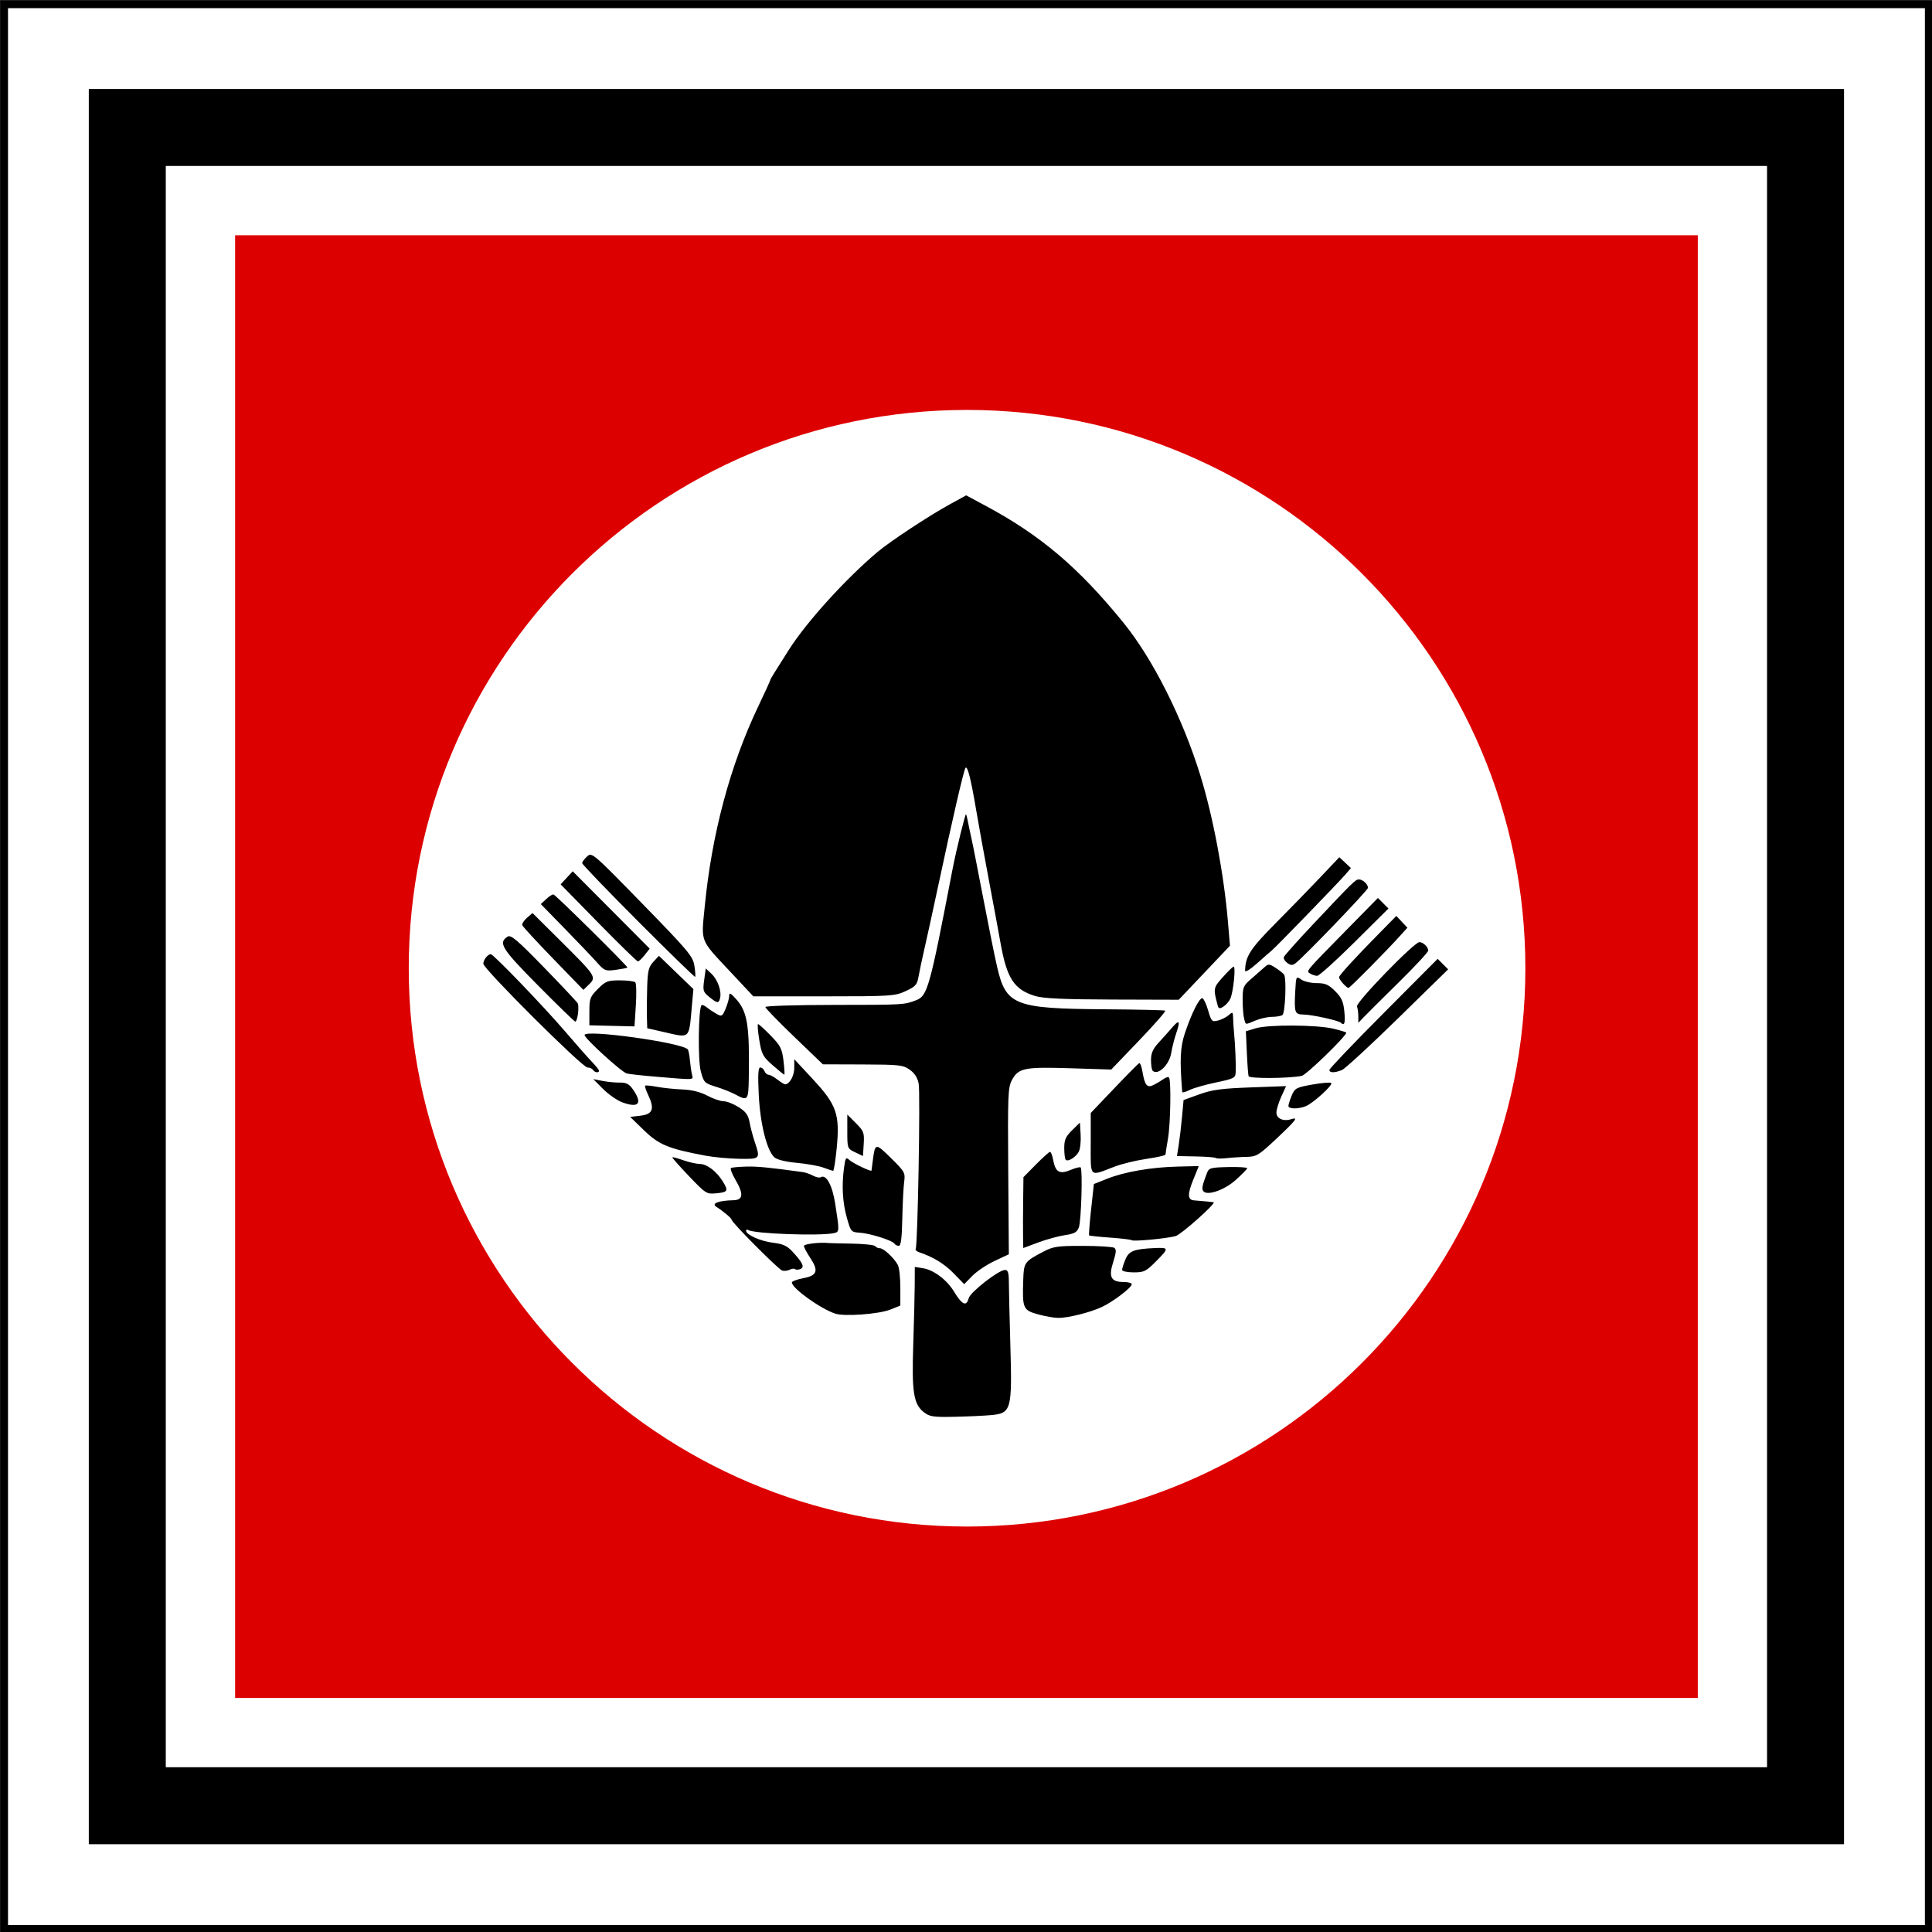 <?xml version="1.0" encoding="UTF-8" standalone="no"?>
<!-- Created with Inkscape (http://www.inkscape.org/) -->

<svg
   xmlns:dc="http://purl.org/dc/elements/1.1/"
   xmlns:cc="http://creativecommons.org/ns#"
   xmlns:rdf="http://www.w3.org/1999/02/22-rdf-syntax-ns#"
   xmlns:svg="http://www.w3.org/2000/svg"
   xmlns="http://www.w3.org/2000/svg"
   xmlns:sodipodi="http://sodipodi.sourceforge.net/DTD/sodipodi-0.dtd"
   xmlns:inkscape="http://www.inkscape.org/namespaces/inkscape"
   width="391"
   height="391"
   id="svg4032"
   version="1.1"
   inkscape:version="0.48.4 r9939"
   sodipodi:docname="Neues Dokument 3">
  <rect width="100%" height="100%" fill="#333333" stroke="none"/>
  <defs
     id="defs4034" />
  <sodipodi:namedview
     id="base"
     pagecolor="#ffffff"
     bordercolor="#666666"
     borderopacity="1.0"
     inkscape:pageopacity="0.0"
     inkscape:pageshadow="2"
     inkscape:zoom="0.95305697"
     inkscape:cx="195.5"
     inkscape:cy="195.5"
     inkscape:document-units="px"
     inkscape:current-layer="layer1"
     showgrid="false"
     fit-margin-top="0"
     fit-margin-left="0"
     fit-margin-right="0"
     fit-margin-bottom="0"
     inkscape:window-width="1024"
     inkscape:window-height="742"
     inkscape:window-x="-4"
     inkscape:window-y="-4"
     inkscape:window-maximized="1" />
  <g
     inkscape:label="Ebene 1"
     inkscape:groupmode="layer"
     id="layer1"
     transform="translate(-177.349,-306.858)">
    <g
       transform="matrix(1.558,0,0,1.558,-192.037,-301.45)"
       id="g4009">
      <rect
         y="391.002"
         x="237.63"
         height="250"
         width="250"
         id="rect2982"
         style="fill:#ffffff;fill-opacity:1;stroke:#000000" />
      <rect
         style="fill:#dd0000;fill-opacity:1;stroke:none"
         id="rect3214"
         width="190"
         height="190"
         x="267.63"
         y="421.002" />
      <path
         transform="matrix(1.478,0,0,1.478,103.404,-183.003)"
         d="m 224.511,473.083 c 0,27.099 -21.968,49.068 -49.068,49.068 -27.099,0 -49.068,-21.968 -49.068,-49.068 0,-27.099 21.968,-49.068 49.068,-49.068 27.099,0 49.068,21.968 49.068,49.068 z"
         sodipodi:ry="49.067558"
         sodipodi:rx="49.067558"
         sodipodi:cy="473.08261"
         sodipodi:cx="175.44299"
         id="path3754"
         style="fill:#ffffff;fill-opacity:1;stroke:none"
         sodipodi:type="arc" />
      <path
         sodipodi:nodetypes="cscccsssssssccsssssssssccssssssssscccccsssscccsssscsssscccscccccccssssssssssssssssssccsssscccccssssssccccssssssssssccssccccccsssccsssssccssssccccsssssssssccsssssssscccssccscccscccccsssssssssscccccccccccssssscccccccccsssscccccssccsssssssssccssssssssssccssssscccccsssccsssssccssssssccssssscccccccsccccscccccccsssccccccssssssssccssssssccssssccssssccccsssscccccsccsssssssscccssssscccsscccccccscccccccscccccsccssssscccccccsccscccccsscccccsssccsssssccccccccsc"
         id="path2449"
         d="m 357.091,573.881 c -1.332,-1.048 -1.576,-2.607 -1.372,-8.77 0.1,-3.014 0.186,-6.519 0.192,-7.79 l 0.01,-2.311 1.09,0.177 c 1.368,0.222 3.075,1.506 3.977,2.991 1.075,1.769 1.647,2.035 1.933,0.896 0.197,-0.783 3.899,-3.669 4.708,-3.669 0.398,0 0.505,0.345 0.51,1.644 0.004,0.904 0.092,4.603 0.196,8.219 0.239,8.266 0.109,8.746 -2.436,8.988 -0.924,0.088 -3.094,0.188 -4.822,0.223 -2.782,0.057 -3.239,-0.012 -3.985,-0.598 z m 14.998,-12.665 c -2.131,-0.573 -2.21,-0.745 -2.082,-4.547 0.075,-2.235 0.156,-2.349 2.577,-3.619 1.331,-0.699 1.842,-0.775 5.166,-0.77 2.029,0.003 3.862,0.114 4.073,0.248 0.297,0.189 0.267,0.606 -0.132,1.855 -0.621,1.943 -0.284,2.588 1.353,2.588 0.582,0 1.058,0.131 1.058,0.292 0,0.431 -2.471,2.306 -3.914,2.969 -1.547,0.711 -4.38,1.416 -5.636,1.403 -0.517,-0.005 -1.625,-0.194 -2.462,-0.419 z m -26.501,-0.135 c -1.958,-0.655 -5.636,-3.302 -5.636,-4.057 0,-0.144 0.668,-0.391 1.485,-0.549 1.821,-0.352 2.02,-0.944 0.891,-2.651 -0.445,-0.673 -0.81,-1.368 -0.81,-1.544 0,-0.251 2.119,-0.498 3.17,-0.37 0.107,0.013 1.484,0.047 3.058,0.076 1.575,0.029 2.94,0.176 3.033,0.326 0.093,0.151 0.366,0.274 0.606,0.274 0.491,0 1.848,1.266 2.337,2.178 0.176,0.329 0.32,1.649 0.32,2.934 l 0,2.335 -1.306,0.523 c -1.478,0.591 -5.963,0.92 -7.148,0.524 z m 15.377,-5.238 c -1.212,-1.247 -2.679,-2.14 -4.517,-2.75 -0.312,-0.104 -0.496,-0.304 -0.409,-0.445 0.261,-0.422 0.615,-20.212 0.384,-21.443 -0.142,-0.757 -0.527,-1.36 -1.154,-1.806 -0.868,-0.618 -1.345,-0.671 -6.115,-0.687 l -5.174,-0.017 -3.736,-3.589 c -2.055,-1.974 -3.736,-3.709 -3.736,-3.855 0,-0.146 3.98,-0.269 8.845,-0.274 9.177,-0.008 9.169,-0.008 10.744,-0.609 1.471,-0.561 1.757,-1.587 4.68,-16.784 0.629,-3.272 1.688,-7.267 1.77,-7.365 0.127,-0.045 0.337,1.432 0.718,3.074 0.438,1.886 2.532,13.212 3.347,16.74 1.156,5.004 2.24,5.431 14.004,5.513 4.197,0.029 7.722,0.109 7.833,0.178 0.111,0.069 -1.421,1.818 -3.404,3.887 l -3.607,3.762 -5.323,-0.168 c -5.967,-0.188 -6.725,-0.035 -7.576,1.529 -0.514,0.943 -0.555,1.95 -0.482,11.833 l 0.079,10.802 -1.853,0.869 c -1.019,0.478 -2.323,1.352 -2.899,1.943 l -1.046,1.075 -1.374,-1.414 z m -22.266,-0.354 c -0.506,-0.157 -6.575,-6.259 -6.575,-6.611 0,-0.19 -1.076,-1.097 -1.987,-1.674 -0.687,-0.436 0.283,-0.808 2.222,-0.854 1.287,-0.03 1.353,-0.805 0.233,-2.717 -0.431,-0.736 -0.678,-1.399 -0.548,-1.473 0.13,-0.074 1.012,-0.155 1.959,-0.18 1.465,-0.039 2.828,0.093 7.361,0.712 0.346,0.047 0.948,0.257 1.337,0.465 0.389,0.208 0.831,0.303 0.982,0.21 0.718,-0.444 1.515,0.997 1.896,3.428 0.561,3.581 0.557,3.67 -0.148,3.825 -1.813,0.397 -10.356,0.089 -11.15,-0.402 -0.153,-0.095 -0.279,-0.053 -0.279,0.092 0,0.524 1.9,1.37 3.502,1.56 1.286,0.152 1.828,0.401 2.532,1.16 1.343,1.448 1.605,2.034 1.01,2.262 -0.273,0.105 -0.58,0.108 -0.681,0.006 -0.101,-0.101 -0.412,-0.067 -0.691,0.076 -0.279,0.143 -0.718,0.194 -0.976,0.114 z m 44.148,-0.093 c 0,-0.178 0.198,-0.797 0.44,-1.376 0.453,-1.085 1.105,-1.335 3.787,-1.456 1.853,-0.083 1.871,0.008 0.313,1.59 -1.424,1.446 -1.657,1.566 -3.041,1.566 -0.824,0 -1.499,-0.145 -1.499,-0.323 z m -12.864,-4.309 c -0.015,-0.81 -0.009,-2.882 0.012,-4.604 l 0.039,-3.131 1.621,-1.644 c 0.891,-0.904 1.716,-1.644 1.832,-1.644 0.116,0 0.301,0.479 0.41,1.064 0.296,1.579 0.826,1.886 2.239,1.295 0.644,-0.269 1.241,-0.42 1.326,-0.335 0.277,0.277 0.078,6.974 -0.231,7.787 -0.244,0.641 -0.585,0.832 -1.804,1.009 -0.827,0.12 -2.384,0.546 -3.46,0.947 l -1.957,0.729 -0.027,-1.473 z m -16.71,0.899 c -0.258,-0.417 -3.157,-1.331 -4.503,-1.419 -1.117,-0.073 -1.162,-0.125 -1.671,-1.923 -0.565,-1.995 -0.69,-4.192 -0.373,-6.51 0.183,-1.333 0.246,-1.42 0.716,-0.995 0.473,0.428 2.826,1.546 2.853,1.356 0.006,-0.045 0.085,-0.646 0.174,-1.335 0.293,-2.266 0.339,-2.272 2.35,-0.292 1.804,1.776 1.879,1.911 1.718,3.109 -0.093,0.689 -0.201,2.838 -0.241,4.775 -0.052,2.543 -0.18,3.522 -0.458,3.522 -0.212,0 -0.466,-0.13 -0.565,-0.289 z m 30.82,-0.444 c -0.083,-0.081 -1.338,-0.232 -2.789,-0.336 -1.451,-0.104 -2.684,-0.234 -2.739,-0.29 -0.055,-0.056 0.061,-1.579 0.258,-3.386 l 0.359,-3.285 1.757,-0.698 c 2.252,-0.894 5.723,-1.489 9.159,-1.57 l 2.711,-0.064 -0.726,1.786 c -0.765,1.883 -0.735,2.602 0.112,2.669 1.232,0.097 2.404,0.208 2.538,0.239 0.396,0.092 -4.194,4.187 -4.93,4.398 -1.098,0.315 -5.513,0.731 -5.71,0.538 z m -57.508,-8.324 c -1.239,-1.296 -2.212,-2.397 -2.163,-2.446 0.049,-0.049 0.692,0.124 1.43,0.384 0.737,0.26 1.71,0.478 2.162,0.484 0.911,0.012 2.14,0.948 2.952,2.248 0.772,1.235 0.678,1.419 -0.799,1.559 -1.301,0.124 -1.378,0.076 -3.582,-2.23 z m 66.789,1.918 c -0.193,-0.313 -0.114,-0.693 0.47,-2.254 0.276,-0.737 0.438,-0.786 2.789,-0.842 1.373,-0.033 2.481,0.038 2.464,0.157 -0.017,0.119 -0.694,0.809 -1.504,1.533 -1.496,1.338 -3.788,2.102 -4.218,1.406 z m -14.598,-6.15 0,-3.97 3.04,-3.19 c 1.672,-1.754 3.138,-3.232 3.257,-3.284 0.12,-0.052 0.308,0.444 0.419,1.102 0.307,1.816 0.606,2.163 1.48,1.716 0.4,-0.204 0.967,-0.543 1.26,-0.754 0.293,-0.21 0.609,-0.307 0.702,-0.214 0.299,0.299 0.21,6.01 -0.125,7.95 -0.178,1.033 -0.325,1.968 -0.326,2.077 0,0.109 -1.109,0.361 -2.462,0.558 -1.353,0.198 -3.22,0.651 -4.149,1.007 -3.359,1.287 -3.098,1.539 -3.098,-2.999 z m -34.755,3.116 c -0.603,-0.217 -2.152,-0.492 -3.443,-0.611 -1.448,-0.134 -2.559,-0.408 -2.9,-0.717 -0.979,-0.886 -1.846,-4.366 -2.029,-8.146 -0.125,-2.579 -0.072,-3.522 0.196,-3.522 0.202,0 0.448,0.211 0.547,0.47 0.099,0.258 0.341,0.473 0.538,0.477 0.197,0.004 0.71,0.283 1.141,0.619 0.431,0.337 0.878,0.615 0.995,0.619 0.567,0.018 1.197,-1.097 1.197,-2.121 l 0,-1.144 2.427,2.614 c 3.089,3.327 3.511,4.551 3.085,8.95 -0.159,1.64 -0.372,2.965 -0.474,2.945 -0.102,-0.02 -0.678,-0.214 -1.281,-0.431 z m 31.509,-1.005 c -0.109,-0.109 -0.198,-0.792 -0.198,-1.517 0,-1.075 0.188,-1.504 1.018,-2.317 l 1.018,-0.998 0.094,1.577 c 0.052,0.867 -0.057,1.86 -0.242,2.206 -0.383,0.716 -1.395,1.344 -1.69,1.049 z m -46.851,-0.546 c -4.757,-0.895 -5.993,-1.405 -7.92,-3.27 l -1.814,-1.756 1.344,-0.157 c 1.594,-0.186 1.857,-0.878 1.011,-2.661 -0.292,-0.615 -0.477,-1.173 -0.411,-1.238 0.066,-0.066 0.768,0.002 1.561,0.15 0.793,0.148 2.272,0.302 3.287,0.341 1.217,0.047 2.315,0.32 3.223,0.801 0.758,0.401 1.711,0.729 2.12,0.729 0.408,0 1.286,0.343 1.95,0.762 0.943,0.595 1.255,1.024 1.425,1.957 0.119,0.657 0.419,1.798 0.665,2.536 0.753,2.255 0.745,2.263 -1.979,2.224 -1.335,-0.019 -3.342,-0.207 -4.462,-0.418 z m 66.345,0.314 c -0.087,-0.087 -1.259,-0.18 -2.604,-0.206 l -2.445,-0.047 0.228,-1.448 c 0.125,-0.796 0.318,-2.433 0.429,-3.638 l 0.2,-2.19 2.035,-0.736 c 1.662,-0.601 2.882,-0.767 6.657,-0.905 l 4.622,-0.169 -0.623,1.373 c -0.343,0.755 -0.626,1.681 -0.63,2.057 -0.008,0.78 0.895,1.192 1.909,0.87 0.992,-0.315 0.67,0.107 -1.978,2.598 -2.198,2.067 -2.529,2.269 -3.757,2.291 -0.741,0.013 -1.918,0.088 -2.615,0.167 -0.698,0.078 -1.34,0.071 -1.427,-0.016 z m -46.854,-0.744 c -1.006,-0.478 -1.018,-0.509 -1.018,-2.692 l 0,-2.208 1.114,1.114 c 1.023,1.023 1.106,1.243 1.018,2.692 l -0.097,1.578 -1.018,-0.484 z m 56.281,-6.016 c 0,-0.178 0.193,-0.786 0.43,-1.352 0.401,-0.959 0.581,-1.056 2.682,-1.431 1.238,-0.221 2.343,-0.312 2.453,-0.201 0.256,0.256 -2.353,2.63 -3.315,3.016 -0.968,0.388 -2.25,0.37 -2.25,-0.032 z m -86.528,-0.472 c -0.663,-0.245 -1.783,-1.024 -2.489,-1.73 l -1.284,-1.284 1.237,0.237 c 0.68,0.131 1.695,0.227 2.255,0.213 0.762,-0.018 1.168,0.187 1.613,0.812 1.343,1.886 0.836,2.553 -1.332,1.751 z m 14.669,-1.032 c -0.517,-0.28 -1.644,-0.727 -2.505,-0.994 -1.5,-0.466 -1.583,-0.551 -1.976,-2.042 -0.382,-1.448 -0.3,-8.151 0.105,-8.556 0.08,-0.08 0.393,0.053 0.695,0.296 0.302,0.243 0.872,0.622 1.266,0.843 0.667,0.374 0.748,0.325 1.174,-0.694 0.252,-0.603 0.458,-1.345 0.458,-1.651 0,-0.451 0.149,-0.394 0.797,0.305 1.573,1.696 1.858,3.377 1.75,10.327 -0.046,2.976 -0.114,3.058 -1.765,2.165 z m 58.065,-0.31 c -0.336,-4.195 -0.262,-5.812 0.348,-7.641 0.869,-2.602 1.905,-4.662 2.283,-4.536 0.168,0.056 0.502,0.777 0.742,1.601 0.41,1.407 0.49,1.487 1.28,1.29 0.464,-0.116 1.09,-0.433 1.391,-0.704 0.509,-0.459 0.549,-0.43 0.568,0.416 0.011,0.5 0.069,1.403 0.13,2.005 0.147,1.466 0.25,4.041 0.202,5.017 -0.036,0.729 -0.232,0.83 -2.543,1.308 -1.377,0.285 -2.927,0.729 -3.444,0.987 -0.517,0.258 -0.947,0.374 -0.957,0.258 z m -68.241,-1.977 c -1.808,-0.149 -3.569,-0.342 -3.914,-0.429 -0.664,-0.168 -5.479,-4.557 -5.479,-4.993 0,-0.769 12.501,0.955 13.393,1.847 0.097,0.097 0.224,0.705 0.282,1.351 0.058,0.645 0.178,1.49 0.266,1.878 0.182,0.799 0.576,0.769 -4.548,0.347 z m 76.864,-0.076 c -0.06,-0.192 -0.164,-1.583 -0.231,-3.092 l -0.122,-2.743 1.275,-0.388 c 1.64,-0.499 7.971,-0.463 10.12,0.058 0.904,0.219 1.644,0.449 1.644,0.51 0,0.46 -5.189,5.494 -5.787,5.614 -1.684,0.339 -6.796,0.369 -6.899,0.041 z m -61.827,-1.429 c -1.273,-1.115 -1.432,-1.415 -1.737,-3.283 -0.185,-1.131 -0.254,-2.056 -0.153,-2.056 0.101,0 0.836,0.669 1.634,1.487 1.278,1.311 1.476,1.701 1.668,3.288 0.12,0.99 0.166,1.798 0.103,1.796 -0.063,-0.003 -0.745,-0.557 -1.515,-1.232 z m -23.335,0.611 c -0.106,-0.172 -0.431,-0.313 -0.72,-0.313 -0.664,0 -13.526,-12.815 -13.526,-13.477 0,-0.5 0.579,-1.24 0.97,-1.24 0.346,0 6.842,6.75 9.642,10.02 1.401,1.636 2.968,3.412 3.483,3.948 0.514,0.535 0.935,1.064 0.935,1.174 0,0.316 -0.568,0.235 -0.783,-0.112 z m 72.693,0.104 c -0.115,-0.115 -0.209,-0.739 -0.209,-1.387 0,-0.893 0.246,-1.446 1.018,-2.285 0.56,-0.609 1.34,-1.482 1.734,-1.941 0.933,-1.086 1.083,-0.877 0.528,0.734 -0.248,0.719 -0.542,1.88 -0.654,2.581 -0.247,1.547 -1.744,2.97 -2.417,2.298 z m 22.961,-0.097 c 0,-0.168 3.165,-3.485 7.033,-7.37 l 7.033,-7.064 0.682,0.682 0.682,0.682 -6.541,6.397 c -3.597,3.518 -6.867,6.528 -7.265,6.688 -0.938,0.378 -1.623,0.372 -1.623,-0.014 z m -86.496,-4.935 -2.113,-0.483 -0.042,-1.444 c -0.023,-0.794 -0.008,-2.559 0.035,-3.921 0.065,-2.095 0.189,-2.598 0.802,-3.26 l 0.726,-0.783 2.238,2.161 2.238,2.161 -0.197,2.195 c -0.395,4.394 -0.159,4.179 -3.687,3.373 z m -9.628,-2.676 c -7e-5,-1.656 0.095,-1.906 1.108,-2.919 1.004,-1.004 1.272,-1.108 2.858,-1.108 0.963,0 1.862,0.116 1.998,0.257 0.136,0.141 0.169,1.487 0.072,2.991 l -0.175,2.734 -2.931,-0.072 -2.931,-0.072 -7e-5,-1.811 z m 85.05,0.95 c -0.104,-0.387 -0.191,-1.491 -0.193,-2.453 -0.004,-1.586 0.09,-1.831 1.013,-2.629 0.56,-0.484 1.321,-1.154 1.692,-1.487 0.655,-0.589 0.701,-0.59 1.566,-0.039 0.49,0.312 0.99,0.709 1.111,0.883 0.335,0.479 0.152,4.99 -0.213,5.252 -0.176,0.127 -0.783,0.232 -1.348,0.235 -0.565,0.003 -1.533,0.216 -2.152,0.474 -1.388,0.58 -1.252,0.601 -1.476,-0.235 z m 12.567,0.527 c -0.289,-0.289 -3.757,-1.052 -4.835,-1.064 -1.164,-0.013 -1.239,-0.221 -1.092,-3.02 0.104,-1.972 0.114,-1.992 0.774,-1.53 0.368,0.258 1.277,0.469 2.019,0.469 1.111,0 1.533,0.184 2.39,1.04 0.838,0.838 1.071,1.356 1.196,2.661 0.143,1.487 0.012,1.907 -0.452,1.444 z M 306.976,518.448 c -4.752,-4.805 -5.213,-5.547 -3.935,-6.348 0.413,-0.258 1.277,0.476 4.697,3.994 2.305,2.371 4.28,4.472 4.39,4.668 0.235,0.423 -0.024,2.396 -0.312,2.384 -0.11,-0.005 -2.287,-2.119 -4.839,-4.699 z m 106.557,4.025 c 0,-0.458 -0.079,-1.038 -0.175,-1.289 -0.194,-0.505 7.424,-8.361 8.108,-8.361 0.49,0 1.147,0.631 1.147,1.102 0,0.193 -1.707,2.031 -3.793,4.086 -2.086,2.055 -4.129,4.087 -4.54,4.515 l -0.747,0.78 0,-0.832 z m -18.269,-1.44 c -0.587,-2.17 -0.567,-2.287 0.625,-3.618 0.642,-0.717 1.285,-1.352 1.428,-1.411 0.334,-0.137 -0.016,3.347 -0.422,4.192 -0.169,0.353 -0.573,0.807 -0.897,1.009 -0.485,0.303 -0.615,0.273 -0.735,-0.171 z m -66.043,-1.089 c -0.801,-0.648 -0.853,-0.821 -0.66,-2.203 l 0.209,-1.5 0.745,0.7 c 0.802,0.753 1.336,2.274 1.111,3.161 -0.18,0.71 -0.356,0.69 -1.405,-0.158 z m 42.356,-0.116 c -2.743,-0.83 -3.699,-2.281 -4.512,-6.849 -0.245,-1.378 -0.937,-5.112 -1.538,-8.297 -0.601,-3.186 -1.329,-7.202 -1.619,-8.924 -0.689,-4.09 -1.14,-5.886 -1.4,-5.575 -0.221,0.264 -1.688,6.611 -3.605,15.594 -0.625,2.928 -1.396,6.45 -1.714,7.828 -0.318,1.378 -0.671,3.045 -0.785,3.705 -0.182,1.051 -0.39,1.284 -1.676,1.877 -1.399,0.645 -1.901,0.677 -10.624,0.678 l -9.156,9.3e-4 -2.899,-3.095 c -4.108,-4.386 -3.88,-3.816 -3.419,-8.553 0.919,-9.445 3.293,-18.333 6.947,-26.002 0.857,-1.798 1.558,-3.33 1.558,-3.403 0,-0.126 0.582,-1.076 2.472,-4.034 2.296,-3.594 7.366,-9.18 11.468,-12.635 1.635,-1.377 6.633,-4.673 9.355,-6.169 l 2.16,-1.187 2.537,1.361 c 7.137,3.828 12.087,8.028 17.899,15.186 3.814,4.697 7.685,12.385 9.982,19.822 1.657,5.364 3.07,12.868 3.595,19.09 l 0.257,3.044 -3.326,3.508 -3.326,3.508 -8.61,-0.026 c -6.301,-0.019 -8.988,-0.141 -10.019,-0.453 z m -62.62,-4.838 c -2.152,-2.219 -3.962,-4.185 -4.023,-4.368 -0.061,-0.183 0.212,-0.614 0.608,-0.957 l 0.719,-0.623 3.716,3.691 c 4.508,4.478 4.608,4.63 3.629,5.579 l -0.736,0.714 -3.912,-4.035 z m 102.59,3.209 c -0.285,-0.315 -0.518,-0.68 -0.518,-0.811 0,-0.256 2.017,-2.459 5.366,-5.859 l 2.078,-2.11 0.718,0.765 0.718,0.765 -0.916,1.015 c -1.878,2.082 -6.557,6.808 -6.739,6.808 -0.104,0 -0.422,-0.258 -0.707,-0.573 z m -91.555,-8.062 c -4.004,-4.011 -7.28,-7.422 -7.28,-7.578 0,-0.157 0.287,-0.545 0.637,-0.861 0.629,-0.569 0.717,-0.494 7.182,6.135 5.982,6.133 6.564,6.828 6.759,8.057 0.117,0.74 0.161,1.389 0.098,1.443 -0.064,0.054 -3.392,-3.184 -7.396,-7.195 z m 87.292,6.77 c -0.549,-0.347 -0.767,-0.085 4.782,-5.736 l 4.012,-4.085 0.685,0.685 0.685,0.685 -4.406,4.375 c -2.423,2.406 -4.607,4.373 -4.853,4.37 -0.246,-0.003 -0.653,-0.135 -0.905,-0.294 z m -8.459,-0.363 c 0.032,-1.871 0.649,-2.833 3.945,-6.155 1.873,-1.888 4.507,-4.594 5.852,-6.015 l 2.446,-2.583 0.753,0.707 0.753,0.707 -0.704,0.816 c -0.938,1.087 -9.024,9.433 -9.56,9.868 -0.232,0.188 -1.112,0.96 -1.957,1.715 -0.845,0.755 -1.532,1.178 -1.528,0.939 z m -84.225,-1.122 c -0.584,-0.655 -2.456,-2.619 -4.161,-4.365 l -3.099,-3.174 0.715,-0.666 c 0.393,-0.366 0.816,-0.629 0.939,-0.583 0.364,0.135 9.712,9.38 9.599,9.493 -0.057,0.057 -0.74,0.19 -1.517,0.295 -1.342,0.182 -1.468,0.131 -2.475,-0.999 z m 89.706,0.107 c -0.311,-0.227 -0.511,-0.573 -0.444,-0.768 0.067,-0.195 1.742,-2.076 3.722,-4.179 5.301,-5.631 5.577,-5.901 6.033,-5.901 0.502,0 1.169,0.621 1.169,1.088 0,0.315 -8.336,8.99 -9.419,9.802 -0.386,0.289 -0.621,0.28 -1.061,-0.042 z m -89.486,-5.207 -4.904,-5.005 0.786,-0.848 0.786,-0.848 4.999,5.024 4.999,5.024 -0.652,0.829 c -0.359,0.456 -0.755,0.829 -0.881,0.829 -0.126,0 -2.436,-2.252 -5.133,-5.005 z"
         style="fill:#000000"
         inkscape:connector-curvature="0" />
      <path
         inkscape:connector-curvature="0"
         id="rect3223"
         d="m 253.625,625 c 72.667,0 145.333,0 218,0 0,-72.667 0,-145.333 0,-218 -72.667,0 -145.333,0 -218,0 0,72.667 0,145.333 0,218 z"
         style="fill:none;stroke:#000000;stroke-width:10;stroke-miterlimit:4;stroke-dasharray:none" />
    </g>
  </g>
</svg>
